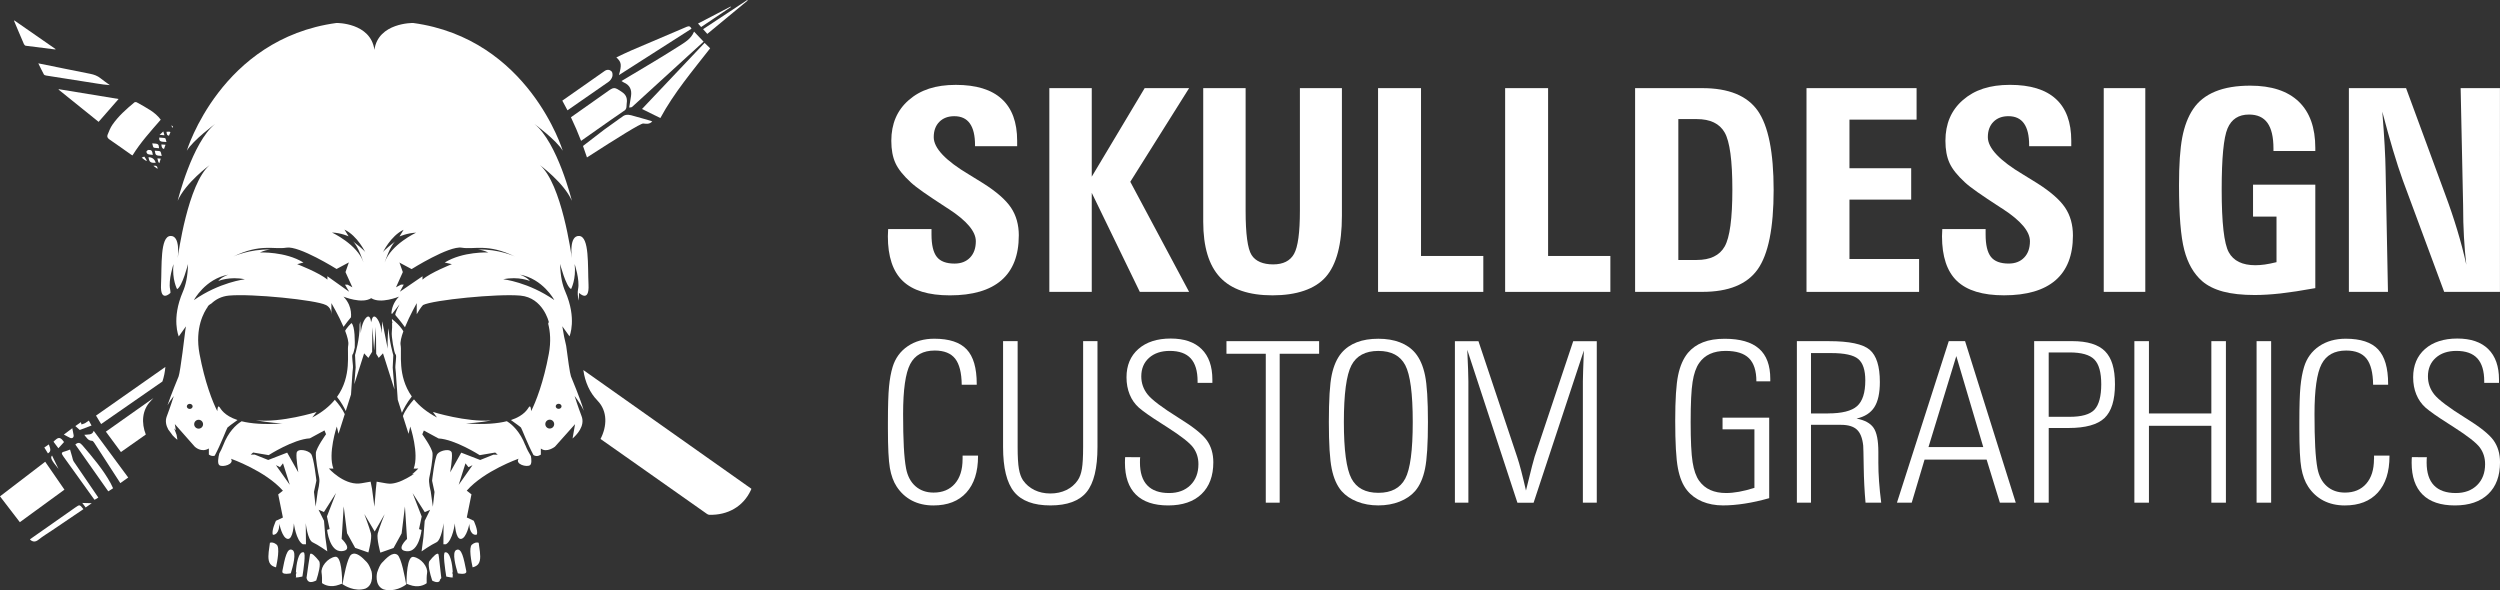 <?xml version="1.0" encoding="UTF-8"?>
<svg id="Ebene_1" data-name="Ebene 1" xmlns="http://www.w3.org/2000/svg" viewBox="0 0 1057.43 249.66">
  <rect x="0" y="0" width="1057.43" height="249.66" fill="#333333" stroke="none"/>
  <defs>
    <style>
      .cls-1 {
        fill: #fff;
        stroke-width: 0px;
      }
    </style>
  </defs>
  <g>
    <path class="cls-1" d="m67.39,69.03c.2-.64.4-1.29.61-1.94-.35-.03-.81-.05-1.43-.1.22,1.11.4,1.72.83,2.04Z"/>
    <path class="cls-1" d="m31.14,184.03c-.13-.87-.33-1.73-.56-2.91-1.32.99-2.38,1.79-3.57,2.68.96.52,1.76,1,2.61,1.39.92.43,1.68-.15,1.52-1.16Z"/>
    <path class="cls-1" d="m24.89,37.74c-.04.05-.08.11-.12.16,5.67,4.56,11.34,9.13,16.94,13.64,2.83-3.24,5.59-6.39,8.45-9.67-8.43-1.38-16.85-2.76-25.26-4.14Z"/>
    <path class="cls-1" d="m38.72,179.99c-.34-.61-.72-1.32-1.15-2.09-.6.41-1.07.74-1.41.97-.49.33-1.12.44-1.68.66-.08-.32-.18-.64-.27-.96-.78.55-1.55,1.1-2.34,1.65.76.68,1.44,1.28,1.86,1.65,1.79-.68,3.36-1.27,4.99-1.88Z"/>
    <path class="cls-1" d="m62.8,63.42c-.32.01-.86.48-.87.76-.02.34.33.9.65,1.02.64.23,1.36.22,2.06.31-.27-1.81-.52-2.14-1.84-2.09Z"/>
    <path class="cls-1" d="m65.86,68.86q-.65-2.3-3.05-2.38c.3,2.07.83,2.49,3.05,2.38Z"/>
    <path class="cls-1" d="m63.55,46.6c-1.83-1.2-3.77-2.25-5.69-3.31-.27-.15-.82-.15-1.03.03-3.42,2.84-6.74,5.78-9.29,9.45-.89,1.29-1.46,2.81-2.05,4.27-.31.77.02,1.4.79,1.93,3.08,2.1,6.1,4.28,9.15,6.42.16.11.34.2.61.35,3.41-5.52,7.72-10.25,11.95-15.12-1.22-1.67-2.77-2.94-4.43-4.03Z"/>
    <path class="cls-1" d="m59.95,66.69c.5.4.72.6.96.76.31.22.64.41.95.62.08-.05.15-.11.23-.16-.34-.57-.65-1.16-1.05-1.67-.05-.07-.58.24-1.09.45Z"/>
    <path class="cls-1" d="m27.08,186.97c-1.69-2.37-2.43-2.17-4.46-.14.69.93,1.37,1.83,2.07,2.77.8-.88,1.6-1.76,2.39-2.63Z"/>
    <path class="cls-1" d="m64.87,70.13c.64.47,1.13.84,1.77,1.3-.02-1.29-.68-1.45-1.77-1.3Z"/>
    <path class="cls-1" d="m30.57,193.4c-.32-1.07-.62-2.14-.94-3.25-.93.34-1.39.56-1.88.68-1.84.46-1.99.76-.91,2.28,3.88,5.44,7.79,10.85,11.68,16.28.48.66.96,1.33,1.45,2.01.43-.23.73-.37,1-.54.3-.19.58-.42.61-.43-3.51-5.13-6.97-10.16-10.39-15.22-.35-.51-.45-1.2-.63-1.81Z"/>
    <path class="cls-1" d="m36.24,214.64c.96-.67,1.77-1.24,2.57-1.8-1.38-.04-2.68-.07-4.01-.11.38.51.86,1.15,1.43,1.91Z"/>
    <path class="cls-1" d="m35.65,183.92c1.01,1.27,1.66,2.5,3.3,2.53.33,0,.71.55.96.92,3.66,5.63,7.29,11.26,10.98,16.97.94-.67,2.15-1.52,3.34-2.36-4.9-6.63-9.69-13.12-14.59-19.75-.61,1.91-2.39,1.46-3.98,1.69Z"/>
    <path class="cls-1" d="m44.77,182.56c2.12,2.87,4.25,5.74,6.38,8.64,2.19-1.53,5.87-4.12,10.52-7.4-1.88-4.84-1.71-10.34,2.2-14.31.35-.36.68-.73,1.01-1.11-10.63,7.48-18.53,13.06-19.78,13.97-.11.08-.22.15-.33.22Z"/>
    <path class="cls-1" d="m31.81,214.68c-6.35,4.44-12.7,8.9-19.04,13.36-.05.04-.03.17-.04.23,1.19,1.02,2.25,1.05,3.56,0,1.86-1.48,3.92-2.71,5.89-4.04,4.37-2.95,8.73-5.91,13.1-8.87-1.56-1.99-1.57-2.01-3.47-.68Z"/>
    <path class="cls-1" d="m20.66,187.98c-.62.42-1.22.82-1.92,1.29.54.88,1.04,1.69,1.53,2.5,1.23-.74,1.3-1.54.39-3.8Z"/>
    <path class="cls-1" d="m19.12,195.3c-6.35,4.86-12.71,9.73-19.12,14.64,2.81,3.66,5.57,7.25,8.39,10.93,6.4-4.67,12.67-9.23,18.87-13.76-2.74-3.98-5.46-7.92-8.14-11.8Z"/>
    <path class="cls-1" d="m22.01,192.67c-.82.88-.35,1.92,2.75,5.68-.91-1.88-1.82-3.76-2.75-5.68Z"/>
    <path class="cls-1" d="m299.17,14.34c5.79-4.79,11.43-9.45,17.07-14.11-.06-.08-.11-.15-.17-.23-6.2,4.1-12.4,8.19-18.68,12.34.63.71,1.15,1.3,1.78,2Z"/>
    <path class="cls-1" d="m261.79,31.76c10.4-6.65,20.56-13.14,30.7-19.62-.51-1.07-1.07-1.21-2.01-.81-7.81,3.36-15.65,6.65-23.46,10-2.11.9-4.17,1.94-6.32,2.95,2.17,2.01,2.33,3.08,1.09,7.48Z"/>
    <path class="cls-1" d="m286.96,19.66c-4.23,2.74-8.58,5.31-12.9,7.92-3.66,2.22-7.35,4.39-11.18,6.68.45.29.69.5.97.62,2.59,1.11,3.46,3.13,3.05,5.8-.23,1.51-.48,3.03-.77,4.82.54-.11,1-.06,1.22-.27,10.08-9.18,20.15-18.38,30.25-27.61-1.4-1.48-2.64-2.78-4.03-4.25-1.33,3.23-4.1,4.66-6.61,6.29Z"/>
    <path class="cls-1" d="m241.49,49.61c1.59,3.31,3.01,6.65,4.29,9.97,10.18-7.18,17.38-12.22,17.86-12.49.87-.48,1.35-1.05,1.35-2.06,0-.7.13-1.4.17-2.1.09-1.68-.56-2.97-1.98-3.93-3.42-2.31-3.41-2.34-6.7.03-1.06.76-6.84,4.83-14.99,10.57Z"/>
    <path class="cls-1" d="m309.15,2.97c-.04-.07-.08-.13-.12-.2-4.57,2.38-9.14,4.77-13.79,7.19.52.57.92,1.02,1.32,1.47,4.3-2.89,8.45-5.67,12.6-8.46Z"/>
    <path class="cls-1" d="m257.38,34.62c.71-.48,1.33-1.35,1.59-2.16.22-.68.15-1.84-.3-2.28-.75-.73-1.81-.92-2.92-.16-2.01,1.39-8.79,6.14-17.91,12.55.76,1.35,1.49,2.72,2.19,4.09,9.13-6.35,15.79-10.99,17.35-12.04Z"/>
    <path class="cls-1" d="m266.77,48.72c-1.35-.37-2.58-.21-3.67.75-.49.43-1.14.68-1.61,1.12-.17.16-2.39,1.75-6.03,4.32l-8.87,6.83c.59,1.62,1.15,3.24,1.68,4.85,13-8.39,22.75-14.44,23.79-14.35,1.28.12,2.64.41,3.83-.89-.8-.26-1.5-.51-2.22-.72-2.29-.65-4.59-1.29-6.89-1.93Z"/>
    <path class="cls-1" d="m255.45,54.92c-.21.15-.43.3-.65.46.38-.26.6-.42.65-.46Z"/>
    <path class="cls-1" d="m42.77,179.36c4.39-3.02,14.24-9.86,25.93-18,.65-1.94,1.07-4.01,1.25-6.16-12.3,8.65-23.25,16.33-29.34,20.58.71,1.18,1.4,2.32,2.16,3.58Z"/>
    <path class="cls-1" d="m271.55,46.1c2.62,1.29,5.13,2.53,7.76,3.83,5.78-10.69,13.62-19.95,21.07-29.5-.81-.79-1.51-1.47-2.36-2.29-8.89,9.39-17.69,18.69-26.47,27.96Z"/>
    <path class="cls-1" d="m23.57,20.8c-5.86-4.07-11.66-8.1-17.47-12.13-.06.03-.12.06-.18.09.56,1.33,1.12,2.67,1.68,4,.83,1.96,1.64,3.93,2.51,5.87.14.3.49.68.78.72,4.13.55,8.26,1.05,12.39,1.56.05,0,.12-.05.28-.11Z"/>
    <path class="cls-1" d="m69.37,63.01c.21-.6.42-1.19.64-1.79-.39-.03-.95-.06-1.75-.12.08,1.17.29,1.7,1.1,1.91Z"/>
    <path class="cls-1" d="m69.55,57.22c-.17-.58-.31-1.06-.48-1.64-.53.49-.95.88-1.56,1.45.78.07,1.35.12,2.04.19Z"/>
    <path class="cls-1" d="m46.46,36c-1.33-.97-2.69-1.89-3.97-2.92-1.28-1.03-2.72-1.54-4.33-1.86-7.25-1.42-14.49-2.92-21.96-4.43.84,1.7,1.56,3.22,2.37,4.7.14.26.64.41,1,.47,7.14,1.13,14.28,2.25,21.42,3.37,1.8.28,3.59.56,5.47.67Z"/>
    <path class="cls-1" d="m64.39,60.64c.63,2.22.03,1.77,2.89,2.06-.14-1.83-.28-1.93-2.89-2.06Z"/>
    <path class="cls-1" d="m71.48,57.4c.2-.5.41-1,.61-1.5-.28-.26-.74-.24-1.68-.16.19,1.24.23,1.54,1.07,1.66Z"/>
    <path class="cls-1" d="m73.14,53.45c-.2-.14-.4-.29-.62-.44.16.53.24.89.32,1.15.1-.23.2-.47.31-.7Z"/>
    <path class="cls-1" d="m70.4,60.06c-.6-2.05.16-1.57-3.05-1.88-.06,1.57.31,1.8,3.05,1.88Z"/>
    <path class="cls-1" d="m68.36,65.95s.02-.07.03-.1c-.59-2.22-.09-1.88-2.93-2.11.34,2,.38,2.04,2.9,2.21Z"/>
    <path class="cls-1" d="m34.86,188.36c-.93-1.09-1.74-1.47-3-.34,4.62,6.56,9.26,13.16,13.94,19.81.78-.5,1.36-.88,2.03-1.31-.36-.75-.65-1.43-1-2.07-3.24-5.92-7.61-10.99-11.96-16.09Z"/>
    <path class="cls-1" d="m191.25,242.11l.25.04c-.13-3.45-1.1-9.03-3.28-8.52-.99.23.07,7.36.54,10.23l.34.08c1.07.24,1.83.33,2.34.35.05-.3.07-.72.08-1.22l-.26-.96Z"/>
    <path class="cls-1" d="m202.47,229.58c-.75-.28-1.8-.12-2.87.79-1.4,1.19-.23,7.22.3,9.6,1.12-.28,1.92-.74,2.42-1.4,1.21-1.62.78-4.55.4-7.14-.09-.64-.18-1.26-.25-1.86Z"/>
    <path class="cls-1" d="m191.44,244.29c.16,0,.3,0,.41,0l-.02-.05-.4.05Z"/>
    <path class="cls-1" d="m192.92,232.67c-1.8,1.01-.16,7.04.72,9.83l.72.12c1.59.26,2.71.01,2.87-.63v-.45c-1.04-5.21-1.95-10.2-4.31-8.87Z"/>
    <path class="cls-1" d="m252.67,169.4c4.45,4.51,4.07,11.01,1.33,16.27,3.57,2.51,7.14,5.02,10.71,7.53,11.43,8.05,22.86,16.11,34.3,24.16.28.2.65.38.99.39,7.75.2,14.3-3.43,17.53-10.3.1-.21.18-.42.3-.7-23.71-16.75-47.37-33.47-71.09-50.23.69,5.1,2.78,9.67,5.95,12.88Z"/>
    <path class="cls-1" d="m241.5,159.2c-.46-1.26-1.36-7.74-2.02-12.91-.61-2.45-1.18-5.21-1.64-8.29l3.04,4.26s3.23-7.39-1.78-18.93c-1.18-2.73-2.05-6.31-2.2-11.7,0,0,2.49,9.64,4.66,10.62,0,0,2.22-4.22,1.5-10.57,0,0,2.25,6.75,1.45,10.59-.28,1.32-.15,3.21.25,4.89l.18-3.27s4.38,4.36,3.99-3.5c-.39-7.86.45-20.39-3.99-20.59-4.23-.19-3.18,8.52-3.07,9.33,0,.03,0,.07,0,.07,0,0,0-.03,0-.07-.19-1.4-4.32-31.46-13.5-39.3,0,0,10.18,7.44,13.51,15.08,0,0-6.07-24.68-15.86-32.51,0,0,9.33,6.85,12.01,11.36,0,0-14.36-47.4-63.32-54.05,0,0-14.72-.2-16.34,11.36-1.62-11.55-16.03-11.36-16.03-11.36-48.96,6.66-63.33,54.05-63.33,54.05,2.68-4.5,12.01-11.36,12.01-11.36-9.79,7.83-15.86,32.51-15.86,32.51,3.33-7.64,13.51-15.08,13.51-15.08-9.18,7.84-13.32,37.89-13.5,39.3.11-.82,1.15-9.52-3.07-9.33-4.43.2-3.6,12.73-3.99,20.59-.39,7.86,3.99,3.5,3.99,3.5v.02c0-.58-.05-1.11-.15-1.58-.81-3.84,1.43-10.6,1.43-10.6-.71,6.36,1.52,10.57,1.52,10.57,2.17-.98,4.64-10.63,4.64-10.63-.14,5.39-1,8.97-2.18,11.7-4.98,11.55-1.75,18.93-1.75,18.93l3.04-4.26c-.08.56-.17,1.1-.26,1.64-.14,1.18-2.08,17.43-2.83,19.51-.46,1.25-3,7.12-4.72,12.25,1.34-2.27,2.66-3.92,2.66-3.92,0,0-1.42,4.58-2.94,8.54-.78,2.02-.29,3.95.6,5.58.61.83,1.27,1.73,1.88,2.55.67.72,1.3,1.27,1.68,1.59.14.12.24.16.31.15l-.33-1.98c-.44-1.3-1.06-2.76-1.06-2.76l.74.81-.43-2.62,8.41,9.53s2.74,2.74,5.98.78v2.56s1.1.92,2.47.5c2.48-4.57,5.07-11.43,5.4-11.9.18-.25,2.05-1.62,4.26-3.19-5.74-1.87-7.08-4.77-7.61-5.46-.89-1.17-.93,1.73-.93,1.73-1.97-3.84-5.3-12.24-7.54-24.28-2.04-10.97,1.94-17.76,3.52-19.93l-.08-.03s.31-.62,1.62-1.34c1.78-1.67,4.18-3.03,7.41-3.33,9.6-.88,36.77,1.84,40.98,3.99,0,0,2.34.95,2.34,3.89v-4.69s3,5.1,5.13,10.04c1.11-1.57,2.36-3.11,3.16-4.07.11-1.41.01-3.31-.86-5.31-.08-.14-.12-.23-.12-.23l.04.06c-.49-1.07-1.21-2.17-2.24-3.23,0,0,7.76,3.22,11.73.65,3.97,2.57,11.73-.65,11.73-.65-2.35,2.42-3.08,5.05-3.19,7.13l.32.15,3.14-4.05s-2.18,4.06-1.75,4.6c.29.37,2.34,2.72,4.02,5.11,2.03-4.98,4.98-10.19,4.98-10.19v4.69c1.68-2.94,2.66-3.89,2.66-3.89,4.21-2.15,31.61-4.87,41.2-3.99,9.6.88,12,11.15,12,11.15,0,0-.09.25-.26.72.85,3.27,1.24,7.53.28,12.72-2.22,12.04-5.53,20.45-7.5,24.29,0,0-.05-2.9-.93-1.72-.53.7-1.86,3.59-7.6,5.48,2.21,1.57,4.08,2.93,4.26,3.19.32.46,2.83,7.07,5.28,11.63,1.65,1,3.11-.22,3.11-.22v-2.56c2.46,1.96,5.96-.78,5.96-.78l8.51-9.53-1.05,6.06c1.63-1.43,5.43-5.25,3.81-9.44-1.52-3.95-2.95-8.53-2.95-8.53,0,0,2.29,2.84,3.9,6.22-1.62-5.52-4.91-13.06-5.43-14.5Zm-161.24,13.77c-.68,0-1.24-.47-1.24-1.06,0-.59.54-1.08,1.22-1.09.68,0,1.24.47,1.24,1.06,0,.59-.54,1.08-1.22,1.09Zm3.73,4.58c1.04,0,1.88.82,1.9,1.86.01,1.04-.82,1.89-1.86,1.9-1.04,0-1.89-.82-1.9-1.86-.01-1.04.82-1.88,1.86-1.9Zm-1.99-50.59s4.74-8.99,14.59-10.8c0,0-3.13,1.1-4.28,2.72,0,0,4.72-2.09,11.27-.75,0,0-10.68,1.21-21.59,8.83Zm65.66-3.57l-9.18-6.54v1.43c-3.35-2.92-12.79-6.55-12.79-6.55l2.66-.68c-7.68-4.76-18.44-4.25-18.44-4.25,1.75-.8,3.11-1.12,4.39-1.24-8.77-.28-15.64,2.96-15.64,2.96,11.53-5.63,17.15-2.88,22.51-3.77,5.36-.89,21.19,9.02,21.19,9.02l5.18-2.77-.02.02.03-.02-1.42,4.09,2.92,6.44-2.05-1.13h-1.09l1.77,3Zm6.07-12.45c-2.59-7.57-13.32-12.59-13.32-12.59,3.75.13,7.04,1.61,7.04,1.61l-1.75-2.84c5.56,2.63,8.83,9.65,8.83,9.65-.44-.99-4.18-3.88-5.3-4.74,2.23,1.93,4.5,8.91,4.5,8.91Zm8.97.07s2.26-6.98,4.49-8.91c-1.13.86-4.86,3.75-5.3,4.75,0,0,3.27-7.02,8.82-9.66l-1.74,2.84s3.28-1.48,7.03-1.62c0,0-10.72,5.04-13.3,12.61Zm25.41.04l3.01.68s-9.19,3.63-12.42,6.55v-1.43l-9.55,6.54,1.61-3h-1.17l-2.09,1.13,2.88-6.44-1.39-3.94-.07-.08.05.03-.03-.09.33.24,4.83,2.58s15.81-9.94,21.17-9.06c5.36.88,10.98-1.88,22.52,3.73,0,0-6.85-3.22-15.58-2.94,1.26.13,2.61.45,4.34,1.24,0,0-10.75-.51-18.44,4.25Zm44.4,70.21c-1.04,0-1.87-.86-1.86-1.89,0-1.04.86-1.87,1.89-1.86,1.04,0,1.87.86,1.86,1.89,0,1.04-.86,1.87-1.89,1.86Zm-19.66-63.14c6.56-1.34,11.28.74,11.28.74-1.15-1.62-4.29-2.72-4.29-2.72,9.86,1.8,14.61,10.78,14.61,10.78-10.92-7.6-21.6-8.8-21.6-8.8Zm23.42,54.81c-.68,0-1.23-.49-1.22-1.08,0-.59.56-1.07,1.24-1.06.68,0,1.23.49,1.23,1.08,0,.59-.56,1.07-1.24,1.06Z"/>
    <path class="cls-1" d="m154.01,149.45l1.8,1.94,1.59-2.59.1-10.42.69,9.13h0s0,0,0,0l.06.73h0s.74-9.94.74-9.94l.13,11.35,1.07,1.73,1.8-1.94,4.87,15.31-.76-9.26.26-5.26s-1.81-6.02-1.95-11.4c-.67,3.24-.42,8.67-.42,8.67l-2.32-11.59-.24,5.05c-.24-4.09-2.04-7.09-3.13-7.09s-1.2,2.53-1.2,2.53l-.08-.99-.08.99s-.12-2.53-1.2-2.53-2.89,3.01-3.13,7.09l-.24-5.05-.28,1.37c.22,5.68-1.93,12.88-1.93,12.88l.27,5.25-.57,7.09,4.16-13.07Z"/>
    <path class="cls-1" d="m222.16,188.26c-2.1-5.49-5.4-8.63-7.53-9.93-.08-.05-.17-.11-.26-.17-3.87.98-9.37,1.51-17.24.94,0,0,5.32-.22,10.72-1.28-10.56.86-24.75-3.58-24.75-3.58l1.73,2.35c-4.37-2.28-7.49-4.91-9.73-7.67-1.65,1.86-3.83,4.62-4.68,7.06l2.39,7.51.72-3.07s3.85,11.45,1.44,17.8l1.95-.04s-1,1.13-2.65,2.44l.9-.24s-2.29,1.64-5.08,2.88c-.76.35-1.55.66-2.38.88-1.34.39-2.67.58-3.84.36-.21-.02-.42-.05-.63-.08l-3.93-.69-.33,3.14-.62,7.47-.99-7.47-.61-3.14-3.83.66c-.36.08-.73.12-1.12.13-6.71.39-12.71-6.35-12.71-6.35l1.92.04c-2.4-6.36,1.44-17.8,1.44-17.8l.72,3.07,2.64-8.31c-.95-2.14-2.75-4.43-4.2-6.08-2.21,2.7-5.29,5.28-9.57,7.51l1.85-2.35s-15.02,4.71-25.65,3.49c0,0,0,0-.01,0,5.56,1.13,11.19,1.36,11.19,1.36-7.87.58-13.37.06-17.24-.91-.09.06-.17.12-.26.17-2.13,1.31-5.43,4.45-7.52,9.95-.46,1.21-1.05,2.4-1.67,3.51-.39,1.56-.9,4.27.06,4.96,1.36.98,6.45-.39,4.89-2.74,0,0,14.54,5.09,21.96,13.51l-1.98,1.57,1.98,9.79-2.94,1.37s-2,4.19-1.3,5.91c0,0,0,0,0,0,.31.04.65-.02,1-.21,1.88-1.03,1.74-4.44,1.74-4.44,0,0,1.17,6.08,3.52,6.4,2.35.31,2.62-6.58,2.62-6.58,0,0,.91,7.26,3.78,8.85h1.34s-.09-8.93-.09-8.93c0,0,.74,7.13,2.94,8.12,2.19.99,6.17,3.8,6.17,3.8l-.82-6-.57-6.92-2.32-4.68,2.28.98,5.12-8.05-3.84,9.91,1.14,5.33-1.08.35s1.01,9.39,6.21,9c5.2-.39-.05-5.2-.05-5.2l.87-13.74,1.42,11.36,3.42,6.18,5.59,1.96s1.62-5.89,1.09-8.07c-.53-2.18-2.81-8.2-2.81-8.2l4.4,7.4,4.21-7.33s-2.41,6.02-2.93,8.2c-.52,2.18,1.11,8.07,1.11,8.07l5.59-1.97,3.41-6.18,1.4-11.37.89,13.73s-5.24,4.83-.04,5.2c5.2.38,6.19-9.01,6.19-9.01l-1.08-.35,1.13-5.33-3.85-9.9,5.14,8.04,2.28-.99-2.3,4.68-.54,6.92-.78,6s4.04-2.82,6.24-3.81c2.19-.99,3.06-8.12,3.06-8.12l-.07,8.92h1.07c2.87-1.59,3.77-8.85,3.77-8.85,0,0,.28,6.89,2.63,6.58,2.35-.32,3.51-6.4,3.51-6.4,0,0-.14,3.42,1.75,4.44.53.29,1.02.27,1.44.09.58-1.78-1.34-5.81-1.34-5.81l-2.94-1.37,1.98-9.79-2-1.57c7.42-8.42,21.93-13.51,21.93-13.51-1.57,2.35,3.47,3.72,4.83,2.74.75-.54.64-2.35.38-3.85-.88-1.42-1.73-3-2.36-4.64Zm-105.45,8.49l1.72.84,1.27-1.62,2.88,9.09-5.88-8.31Zm16.9-5.11c-.19,2.26.94,8.43,1.39,10.38.45,1.95-.59,5.71-.59,5.71l-.9,6.56-.71-6.22,1.03-4.77s-1.06-9.71-2.26-11.31c-1.2-1.6-5.82-2.52-6.12-.37-.3,2.15.72,8.15.72,8.15l-4.7-8.32-8.02,3.11-5.71-2.28-1.72.02,1.06-.89,6.56,1.1s10.45-6.71,17.42-7.1l6.19-3.36.66,1.62s-4.13,5.73-4.32,7.99Zm60.4,13.44l2.87-9.1,1.27,1.62,1.72-.84-5.86,8.32Zm14.81-12.81l-5.71,2.29-8.02-3.1-4.68,8.33s1.02-6,.71-8.15c-.3-2.15-4.92-1.22-6.12.38-1.19,1.6-2.24,11.32-2.24,11.32l1.03,4.77-.7,6.22-.91-6.55s-1.04-3.76-.6-5.71c.45-1.95,1.57-8.12,1.37-10.38-.2-2.25-4.33-7.98-4.33-7.98l.66-1.62,6.2,3.36c6.97.38,17.43,7.07,17.43,7.07l6.55-1.11,1.06.89h-1.72Z"/>
    <path class="cls-1" d="m146.25,173.85l2.22-6.99c.36-4.92.61-9.95.77-10.77.31-1.51-.7-5.68-.06-6.22.24-.21.57-1.39.87-2.88.06-2,.16-9.12-1.41-10.34-.85.82-1.6,1.67-2.19,2.51-.14.2-.3.46-.47.75.96,2.48,1.57,4.75,1.31,6.11-.61,3.18,1.63,12.99-4.74,21.85,1.78,2.28,2.96,4.41,3.69,5.98Z"/>
    <path class="cls-1" d="m167.33,149.93c.64.54-.36,4.72-.05,6.22.19.93.5,7.45.96,12.96l1.75,5.5c.72-1.65,2.03-4.19,4.19-6.92-6.24-8.81-4.12-18.5-4.73-21.66-.25-1.32.29-3.51,1.16-5.9-.2-.36-.39-.66-.56-.9-1.04-1.48-2.59-2.99-4.28-4.3,0,0,.02.33.04.82.11.47.21.75.21.75-.06-.01-.12-.01-.18,0,.03,1.23.04,2.89-.11,3.89-.26,1.71.97,9.02,1.61,9.56Z"/>
    <path class="cls-1" d="m114.17,229.57c-.06.59-.15,1.21-.25,1.86-.38,2.59-.8,5.52.41,7.14.5.66,1.3,1.12,2.42,1.4.52-2.39,1.68-8.41.28-9.6-1.07-.91-2.13-1.07-2.87-.79Z"/>
    <path class="cls-1" d="m128.43,233.61c-2.19-.51-3.14,5.07-3.27,8.52l.25-.04-.26.96c0,.5.03.93.08,1.22.51-.02,1.27-.11,2.34-.35l.34-.08c.47-2.88,1.52-10,.53-10.23Z"/>
    <path class="cls-1" d="m131.12,234.59c-.24,1-1.06,6.91-1.47,9.88l.26.73s.28.63.9.88c.76.3,1.79-.03,2.53-.36l.42-.19c.92-2.79,2.09-7.09,1.15-8.29-1.44-1.83-3.47-3.99-3.8-2.65Z"/>
    <path class="cls-1" d="m185.5,234.62c-.32-1.35-2.38.82-3.81,2.65-.94,1.21.2,5.5,1.12,8.29l.34.19c.74.33,1.6.66,2.36.36.62-.25.57-.87.57-.88h0s0,0,0,0h0s.58-.73.58-.73c-.41-2.98-.92-8.88-1.16-9.88Z"/>
    <path class="cls-1" d="m123.72,232.65c-2.36-1.32-3.27,3.66-4.29,8.88v.45c.14.64,1.26.89,2.85.63l.72-.12c.88-2.79,2.51-8.83.71-9.84Z"/>
    <path class="cls-1" d="m141.77,235.49c-3.25.54-6.16,4.26-5.75,6.77.21,1.29.22,3,.18,4.37,1.03.75,3.56,2.07,7.3.67l1.01-.38.23.16c0-2.85-.23-12.04-2.97-11.59Z"/>
    <path class="cls-1" d="m124.81,244.27c.11,0,.25,0,.41,0l-.4-.05v.05Z"/>
    <path class="cls-1" d="m174.88,235.54c-2.75-.45-2.95,8.75-2.95,11.6l.23-.16,1.02.38c3.74,1.4,6.26.07,7.29-.68-.04-1.37-.03-3.08.18-4.37.4-2.51-2.51-6.23-5.76-6.76Z"/>
    <path class="cls-1" d="m157.15,241.72c-.56-1.68-1.24-3.12-1.98-3.91-2.04-2.16-4.58-4.62-6.58-3.25-1.7,1.16-3.28,9.92-3.72,12.55l.54.33s4.6,3.08,9.21,1.49c3.82-1.73,2.54-7.22,2.54-7.22h0Z"/>
    <path class="cls-1" d="m168.06,234.64c-2-1.36-4.54,1.3-6.58,3.47-.74.79-1.42,2.39-1.98,4.11h0s-1.26,5.27,2.56,7c4.6,1.58,9.16-1.59,9.2-1.62l.54-.39c-.44-2.63-2.04-11.42-3.74-12.58Z"/>
  </g>
  <g>
    <rect class="cls-1" x="889.82" y="37.28" width="17.58" height="86.17"/>
    <path class="cls-1" d="m821.53,96.87c0,.39-.02.91-.06,1.58-.04.66-.06,1.15-.06,1.46,0,8.61,2.12,14.93,6.34,18.95,4.23,4.03,10.86,6.05,19.89,6.05,9.62,0,16.88-2.13,21.79-6.37,4.9-4.25,7.36-10.56,7.36-18.93,0-4.56-1.1-8.49-3.3-11.78-2.21-3.29-6.13-6.73-11.77-10.31-1.4-.89-3.39-2.12-5.96-3.68-9.97-5.92-14.96-11.2-14.96-15.83,0-2.73.79-4.89,2.37-6.48,1.58-1.6,3.69-2.39,6.34-2.39,2.92,0,5.11,1.02,6.57,3.07,1.46,2.04,2.19,5.09,2.19,9.15v.47h17.82v-2.28c0-7.84-2.17-13.74-6.52-17.7-4.34-3.98-10.82-5.96-19.42-5.96s-14.96,2.14-19.9,6.43c-4.93,4.28-7.39,10.02-7.39,17.23,0,3.74.58,6.88,1.75,9.43,1.17,2.56,3.34,5.26,6.49,8.15,1.17,1.09,2.95,2.47,5.34,4.15,2.39,1.67,5.59,3.81,9.61,6.42.23.15.6.39,1.11.7,7.63,4.98,11.45,9.52,11.45,13.61,0,2.92-.81,5.24-2.43,6.92-1.61,1.69-3.81,2.55-6.57,2.55-3.5,0-6.01-.94-7.5-2.83-1.5-1.89-2.25-5.06-2.25-9.49v-2.28h-18.34Z"/>
    <path class="cls-1" d="m720.05,37.28h-28.45v86.17h28.45c11.1,0,18.9-3.17,23.4-9.53,4.5-6.34,6.75-17.52,6.75-33.52s-2.25-27.25-6.75-33.6c-4.5-6.35-12.3-9.52-23.4-9.52Zm9.44,66.98c-2.16,3.8-6.1,5.7-11.83,5.7h-7.77v-59.59h7.77c5.72,0,9.67,1.89,11.83,5.69,2.17,3.8,3.25,11.83,3.25,24.1s-1.08,20.3-3.25,24.09Z"/>
    <path class="cls-1" d="m979.32,78.11h-26.35v13.5h9.93v19.28c-1.91.47-3.58.8-4.99,1-1.42.19-2.74.29-3.95.29-5.49,0-9.24-1.82-11.24-5.46-2.01-3.64-3.01-12.49-3.01-26.55,0-13.32.82-21.94,2.48-25.85,1.66-3.92,4.68-5.87,9.08-5.87,3.51,0,6.11,1.17,7.8,3.53,1.69,2.36,2.54,5.97,2.54,10.83v1.06h17.7v-1.29c0-8.6-2.34-15.14-7.03-19.63-4.7-4.47-11.52-6.72-20.48-6.72-5.84,0-10.78.82-14.81,2.48-4.03,1.66-7.16,4.13-9.37,7.44-2.15,3.2-3.67,7.19-4.59,11.98-.91,4.8-1.37,11.53-1.37,20.21,0,12.59.74,21.71,2.22,27.37,1.47,5.67,3.99,10.06,7.53,13.17,2.3,1.99,5.26,3.47,8.91,4.45,3.64.97,8.09,1.45,13.35,1.45,3.27,0,6.92-.22,10.92-.66,4.01-.46,8.92-1.2,14.72-2.25v-43.76Z"/>
    <polygon class="cls-1" points="654.8 37.28 636.63 37.28 636.63 123.46 681.14 123.46 681.14 108.27 654.8 108.27 654.8 37.28"/>
    <path class="cls-1" d="m567.58,37.28h-17.76v51.83c0,9.23-.82,15.32-2.48,18.28-1.65,2.96-4.61,4.44-8.85,4.44s-7.44-1.32-9.11-3.97c-1.68-2.65-2.52-8.9-2.52-18.75v-51.83h-17.93v56.5c0,10.63,2.38,18.48,7.13,23.54,4.75,5.07,12.15,7.6,22.2,7.6s17.93-2.59,22.49-7.77c4.56-5.18,6.84-13.81,6.84-25.88v-53.99Z"/>
    <path class="cls-1" d="m1040.78,37.28l1.05,49.66c0,4.75.11,9.18.35,13.3.23,4.11.56,8.02,1,11.71-1.05-4.79-2.33-9.67-3.83-14.63-1.5-4.97-3.22-10.06-5.17-15.28l-16.48-44.75h-24.19v86.17h16.53l-1-51.35c-.04-2.89-.17-6.39-.4-10.52-.23-4.13-.56-8.92-1-14.37,1.56,5.96,3.08,11.41,4.55,16.35,1.48,4.95,2.86,9.19,4.15,12.74l17.47,47.14h23.6V37.28h-16.65Z"/>
    <polygon class="cls-1" points="582.88 37.28 582.88 123.46 627.4 123.46 627.4 108.27 601.05 108.27 601.05 37.28 582.88 37.28"/>
    <polygon class="cls-1" points="484.16 37.28 461.78 74.73 461.78 37.28 443.84 37.28 443.84 123.46 461.78 123.46 461.78 81.56 482.11 123.46 502.96 123.46 478.08 76.89 502.96 37.28 484.16 37.28"/>
    <path class="cls-1" d="m430.93,99.62c0-4.56-1.1-8.49-3.3-11.78-2.2-3.29-6.12-6.73-11.77-10.31-1.4-.89-3.39-2.12-5.96-3.68-9.97-5.92-14.96-11.2-14.96-15.83,0-2.73.79-4.89,2.37-6.48,1.58-1.6,3.69-2.39,6.34-2.39,2.92,0,5.11,1.02,6.57,3.07,1.46,2.04,2.19,5.09,2.19,9.15v.47h17.82v-2.28c0-7.84-2.17-13.74-6.52-17.7-4.34-3.98-10.82-5.96-19.43-5.96s-14.97,2.14-19.89,6.43c-4.93,4.28-7.39,10.02-7.39,17.23,0,3.74.58,6.88,1.75,9.43,1.17,2.56,3.34,5.26,6.49,8.15,1.17,1.09,2.95,2.47,5.34,4.15,2.39,1.67,5.59,3.81,9.61,6.42.23.15.6.39,1.1.7,7.64,4.98,11.46,9.52,11.46,13.61,0,2.92-.82,5.24-2.43,6.92-1.62,1.69-3.81,2.55-6.57,2.55-3.51,0-6.01-.94-7.5-2.83-1.5-1.89-2.25-5.06-2.25-9.49v-2.28h-18.34c0,.39-.02.91-.06,1.58-.04.66-.06,1.15-.06,1.46,0,8.61,2.11,14.93,6.34,18.95,4.22,4.03,10.86,6.05,19.89,6.05,9.62,0,16.88-2.13,21.79-6.37,4.9-4.25,7.36-10.56,7.36-18.93Z"/>
    <polygon class="cls-1" points="810.66 50.6 810.66 37.28 764.1 37.28 764.1 123.46 811.72 123.46 811.72 109.55 782.27 109.55 782.27 84.43 808.38 84.43 808.38 71.16 782.27 71.16 782.27 50.6 810.66 50.6"/>
    <path class="cls-1" d="m876.51,144.3h-16.12v68.31h6.16v-31.58h8.38c7.2,0,12.27-1.41,15.22-4.22,2.95-2.81,4.42-7.56,4.42-14.27s-1.4-11.14-4.21-13.99c-2.81-2.83-7.42-4.26-13.85-4.26Zm9.38,29c-1.93,2.01-5.43,3-10.5,3h-8.85v-27.23h8.85c5.03,0,8.52,1,10.47,2.99,1.94,1.98,2.91,5.48,2.91,10.48s-.96,8.74-2.89,10.75Z"/>
    <polygon class="cls-1" points="935.34 174.88 908.94 174.88 908.94 144.3 902.78 144.3 902.78 212.62 908.94 212.62 908.94 180.1 935.34 180.1 935.34 212.62 941.5 212.62 941.5 144.3 935.34 144.3 935.34 174.88"/>
    <rect class="cls-1" x="954.47" y="144.3" width="6.16" height="68.32"/>
    <path class="cls-1" d="m1042.79,176.77c-6.98-4.35-11.36-7.66-13.15-9.91-1.79-2.26-2.69-4.81-2.69-7.65,0-3.26,1.09-5.88,3.29-7.85,2.19-1.96,5.11-2.94,8.75-2.94,3.99,0,6.94,1.06,8.87,3.17,1.93,2.12,2.9,5.34,2.9,9.7v.65h6.25v-1.39c0-5.61-1.52-9.92-4.54-12.89-3.03-2.99-7.4-4.47-13.1-4.47s-10.29,1.48-13.65,4.42c-3.35,2.95-5.02,6.95-5.02,11.98,0,2.65.44,5.08,1.34,7.27.9,2.19,2.2,4.04,3.9,5.56,1.88,1.64,5.08,3.87,9.58,6.72,1.05.68,1.84,1.18,2.36,1.52,5.9,3.77,9.58,6.65,11.05,8.66,1.47,2.01,2.2,4.34,2.2,6.99,0,3.7-1.13,6.67-3.38,8.89-2.26,2.22-5.27,3.34-9.03,3.34-4.07,0-7.15-1.09-9.22-3.25-2.07-2.15-3.1-5.38-3.1-9.67,0-.62,0-1.08.03-1.42,0-.32.04-.59.07-.81l-6.34-.04c-.04.24-.05.54-.07.88-.02.34-.03.83-.03,1.48,0,5.93,1.55,10.42,4.64,13.48,3.08,3.06,7.64,4.59,13.66,4.59s10.74-1.6,14.08-4.8c3.34-3.19,5-7.68,5-13.45,0-3.61-.91-6.71-2.73-9.27-1.82-2.56-5.79-5.72-11.9-9.5Z"/>
    <path class="cls-1" d="m1004.12,194.23c0,4.41-1.09,7.87-3.27,10.37-2.18,2.5-5.18,3.75-9.01,3.75-3.06,0-5.61-.9-7.64-2.68-2.04-1.79-3.36-4.31-3.98-7.55-.43-2.29-.75-5.31-.95-9.08-.2-3.77-.3-8.39-.3-13.9,0-10.25,1-17.29,2.99-21.12,1.99-3.83,5.46-5.75,10.4-5.75,3.95,0,6.82,1.15,8.62,3.43,1.79,2.29,2.72,5.95,2.78,11.02h6.35v-.37c0-6.71-1.42-11.56-4.24-14.57-2.82-3-7.39-4.51-13.68-4.51-4.39,0-8.14,1.05-11.26,3.17-3.12,2.12-5.25,5.05-6.38,8.78-.72,2.35-1.22,5.13-1.53,8.34-.31,3.21-.46,8.25-.46,15.1v2.65c0,7.94.27,13.49.83,16.65.56,3.16,1.52,5.78,2.88,7.85,1.69,2.59,3.86,4.57,6.48,5.94,2.63,1.35,5.64,2.04,9.03,2.04,6.02,0,10.67-1.81,13.97-5.44,3.28-3.63,4.93-8.75,4.93-15.35v-.29h-6.53v1.53Z"/>
    <path class="cls-1" d="m824.27,144.3l-21.91,68.31h6.25l5.42-18.2h26.26l5.6,18.2h6.72l-21.44-68.31h-6.9Zm-8.57,44.79l11.76-38.48,11.4,38.48h-23.16Z"/>
    <path class="cls-1" d="m458.13,189.09c0,4.12-.17,7.17-.51,9.2-.34,2.02-.92,3.63-1.76,4.84-1.21,1.78-2.81,3.16-4.82,4.14-2.01.97-4.26,1.46-6.76,1.46s-4.75-.49-6.74-1.46c-1.99-.98-3.61-2.36-4.85-4.14-.8-1.21-1.38-2.82-1.73-4.84-.35-2.03-.53-5.08-.53-9.2v-44.79h-6.16v44.79c0,8.83,1.56,15.15,4.68,18.97,3.12,3.81,8.23,5.72,15.33,5.72s12.23-1.88,15.31-5.65c3.08-3.77,4.61-10.11,4.61-19.04v-44.79h-6.07v44.79Z"/>
    <polygon class="cls-1" points="518.76 149.63 535.39 149.63 535.39 212.62 541.27 212.62 541.27 149.63 557.95 149.63 557.95 144.3 518.76 144.3 518.76 149.63"/>
    <path class="cls-1" d="m598.57,149.26c-1.67-1.97-3.82-3.47-6.46-4.47-2.64-1.01-5.67-1.51-9.11-1.51s-6.48.48-9.07,1.48c-2.59.99-4.76,2.48-6.49,4.49-1.95,2.31-3.33,5.42-4.15,9.33-.82,3.9-1.22,10.54-1.22,19.9s.4,15.79,1.21,19.77c.8,3.98,2.19,7.14,4.16,9.45,1.7,1.92,3.9,3.41,6.6,4.47,2.7,1.07,5.68,1.6,8.96,1.6s6.27-.53,8.99-1.6c2.71-1.07,4.9-2.56,6.57-4.47,1.98-2.31,3.37-5.47,4.19-9.45.82-3.98,1.23-10.57,1.23-19.77s-.41-15.75-1.23-19.73c-.82-3.98-2.21-7.16-4.19-9.5Zm-4.19,53.17c-2.12,4.02-5.9,6.02-11.37,6.02s-9.26-2.02-11.39-6.06c-2.13-4.04-3.2-12.01-3.2-23.89s1.07-19.91,3.2-23.98c2.13-4.06,5.93-6.09,11.39-6.09s9.26,2.01,11.37,6.02c2.12,4.02,3.17,12.03,3.17,24.05s-1.05,19.92-3.17,23.94Z"/>
    <path class="cls-1" d="m498.57,176.77c-6.98-4.35-11.36-7.66-13.15-9.91-1.79-2.26-2.69-4.81-2.69-7.65,0-3.26,1.09-5.88,3.29-7.85,2.2-1.96,5.11-2.94,8.76-2.94,3.99,0,6.94,1.06,8.87,3.17,1.93,2.12,2.9,5.34,2.9,9.7v.65h6.25v-1.39c0-5.61-1.52-9.92-4.54-12.89-3.03-2.99-7.4-4.47-13.11-4.47s-10.29,1.48-13.64,4.42c-3.35,2.95-5.03,6.95-5.03,11.98,0,2.65.45,5.08,1.34,7.27.89,2.19,2.19,4.04,3.89,5.56,1.88,1.64,5.07,3.87,9.58,6.72,1.05.68,1.84,1.18,2.37,1.52,5.9,3.77,9.58,6.65,11.04,8.66,1.47,2.01,2.2,4.34,2.2,6.99,0,3.7-1.13,6.67-3.38,8.89-2.26,2.22-5.26,3.34-9.03,3.34-4.08,0-7.16-1.09-9.22-3.25-2.07-2.15-3.1-5.38-3.1-9.67,0-.62,0-1.08.02-1.42.02-.32.04-.59.07-.81l-6.35-.04c-.03.24-.05.54-.06.88-.02.34-.03.83-.03,1.48,0,5.93,1.54,10.42,4.63,13.48,3.09,3.06,7.65,4.59,13.67,4.59s10.75-1.6,14.08-4.8c3.33-3.19,5-7.68,5-13.45,0-3.61-.91-6.71-2.73-9.27-1.83-2.56-5.79-5.72-11.91-9.5Z"/>
    <path class="cls-1" d="m407.14,194.23c0,4.41-1.08,7.87-3.26,10.37-2.18,2.5-5.18,3.75-9.01,3.75-3.06,0-5.6-.9-7.64-2.68-2.04-1.79-3.37-4.31-3.99-7.55-.43-2.29-.75-5.31-.95-9.08-.2-3.77-.3-8.39-.3-13.9,0-10.25,1-17.29,2.99-21.12,1.99-3.83,5.46-5.75,10.4-5.75,3.95,0,6.82,1.15,8.62,3.43,1.79,2.29,2.72,5.95,2.78,11.02h6.35v-.37c0-6.71-1.42-11.56-4.25-14.57-2.82-3-7.38-4.51-13.69-4.51-4.38,0-8.13,1.05-11.25,3.17-3.12,2.12-5.25,5.05-6.39,8.78-.71,2.35-1.22,5.13-1.52,8.34-.31,3.21-.47,8.25-.47,15.1v2.65c0,7.94.28,13.49.83,16.65.56,3.16,1.51,5.78,2.87,7.85,1.7,2.59,3.86,4.57,6.49,5.94,2.62,1.35,5.64,2.04,9.03,2.04,6.02,0,10.67-1.81,13.96-5.44,3.29-3.63,4.94-8.75,4.94-15.35v-.29h-6.53v1.53Z"/>
    <path class="cls-1" d="m744.02,147.48c-3.17-2.8-8.01-4.19-14.52-4.19-3.56,0-6.61.48-9.17,1.48-2.56.99-4.69,2.48-6.39,4.49-1.95,2.38-3.33,5.52-4.14,9.44-.82,3.93-1.23,10.32-1.23,19.18,0,9.48.38,16.2,1.14,20.17.75,3.97,2.04,7.07,3.86,9.33,1.67,2.07,3.81,3.65,6.42,4.75,2.61,1.08,5.53,1.64,8.78,1.64,2.91,0,5.98-.26,9.24-.77,3.26-.5,6.69-1.26,10.31-2.29v-34.04h-19.73v4.91h13.48v24.77c-2.34.74-4.51,1.29-6.51,1.65-1.99.35-3.81.53-5.44.53-2.56,0-4.8-.42-6.7-1.27-1.9-.85-3.46-2.14-4.7-3.86-1.33-1.86-2.26-4.5-2.8-7.94-.55-3.44-.82-9.1-.82-16.97s.27-13.5.82-16.96c.53-3.46,1.47-6.13,2.8-8.02,1.17-1.69,2.69-2.97,4.56-3.82,1.87-.85,4.07-1.27,6.6-1.27,4.51,0,7.81,1.03,9.89,3.1,2.08,2.07,3.13,5.33,3.13,9.77h5.88v-1.01c0-5.75-1.58-10.02-4.75-12.81Z"/>
    <path class="cls-1" d="m794.49,195.53v-4.36c0-4.85-.67-8.25-2.02-10.21-1.34-1.96-3.74-3.26-7.2-3.92,3.46-.77,5.97-2.38,7.53-4.81,1.56-2.44,2.33-5.99,2.33-10.65,0-6.64-1.43-11.18-4.28-13.62-2.86-2.44-8.61-3.66-17.25-3.66h-13.57v68.31h5.97v-32.92h12.65c3.06,0,5.3.67,6.76,2.02,1.45,1.34,2.34,3.6,2.68,6.78.06.62.13,3.6.21,8.97.08,5.35.34,10.41.77,15.16h6.63c-.4-3.15-.71-6.14-.91-8.98-.21-2.84-.3-5.54-.3-8.1Zm-21.26-20.66h-7.23v-25.53h8.48c5.68,0,9.51.83,11.5,2.5,1.99,1.67,2.99,4.7,2.99,9.08,0,5.18-1.17,8.8-3.48,10.86-2.32,2.05-6.41,3.08-12.27,3.08Z"/>
    <path class="cls-1" d="m649.05,193.36c-.22.65-.56,1.91-1.04,3.79-.48,1.88-1.34,5.33-2.57,10.33-.68-2.99-1.34-5.74-1.99-8.22-.65-2.48-1.22-4.45-1.71-5.9l-16.4-49.05h-9.96v68.31h5.7v-51.31c0-1.3-.04-2.97-.12-5-.08-2.04-.19-4.81-.35-8.34l21.21,64.66h6.85l21.26-64.38c-.12,3.06-.22,5.8-.3,8.22-.08,2.42-.12,4.04-.12,4.84v51.31h5.88v-68.31h-9.96l-16.39,49.05Z"/>
  </g>
</svg>
